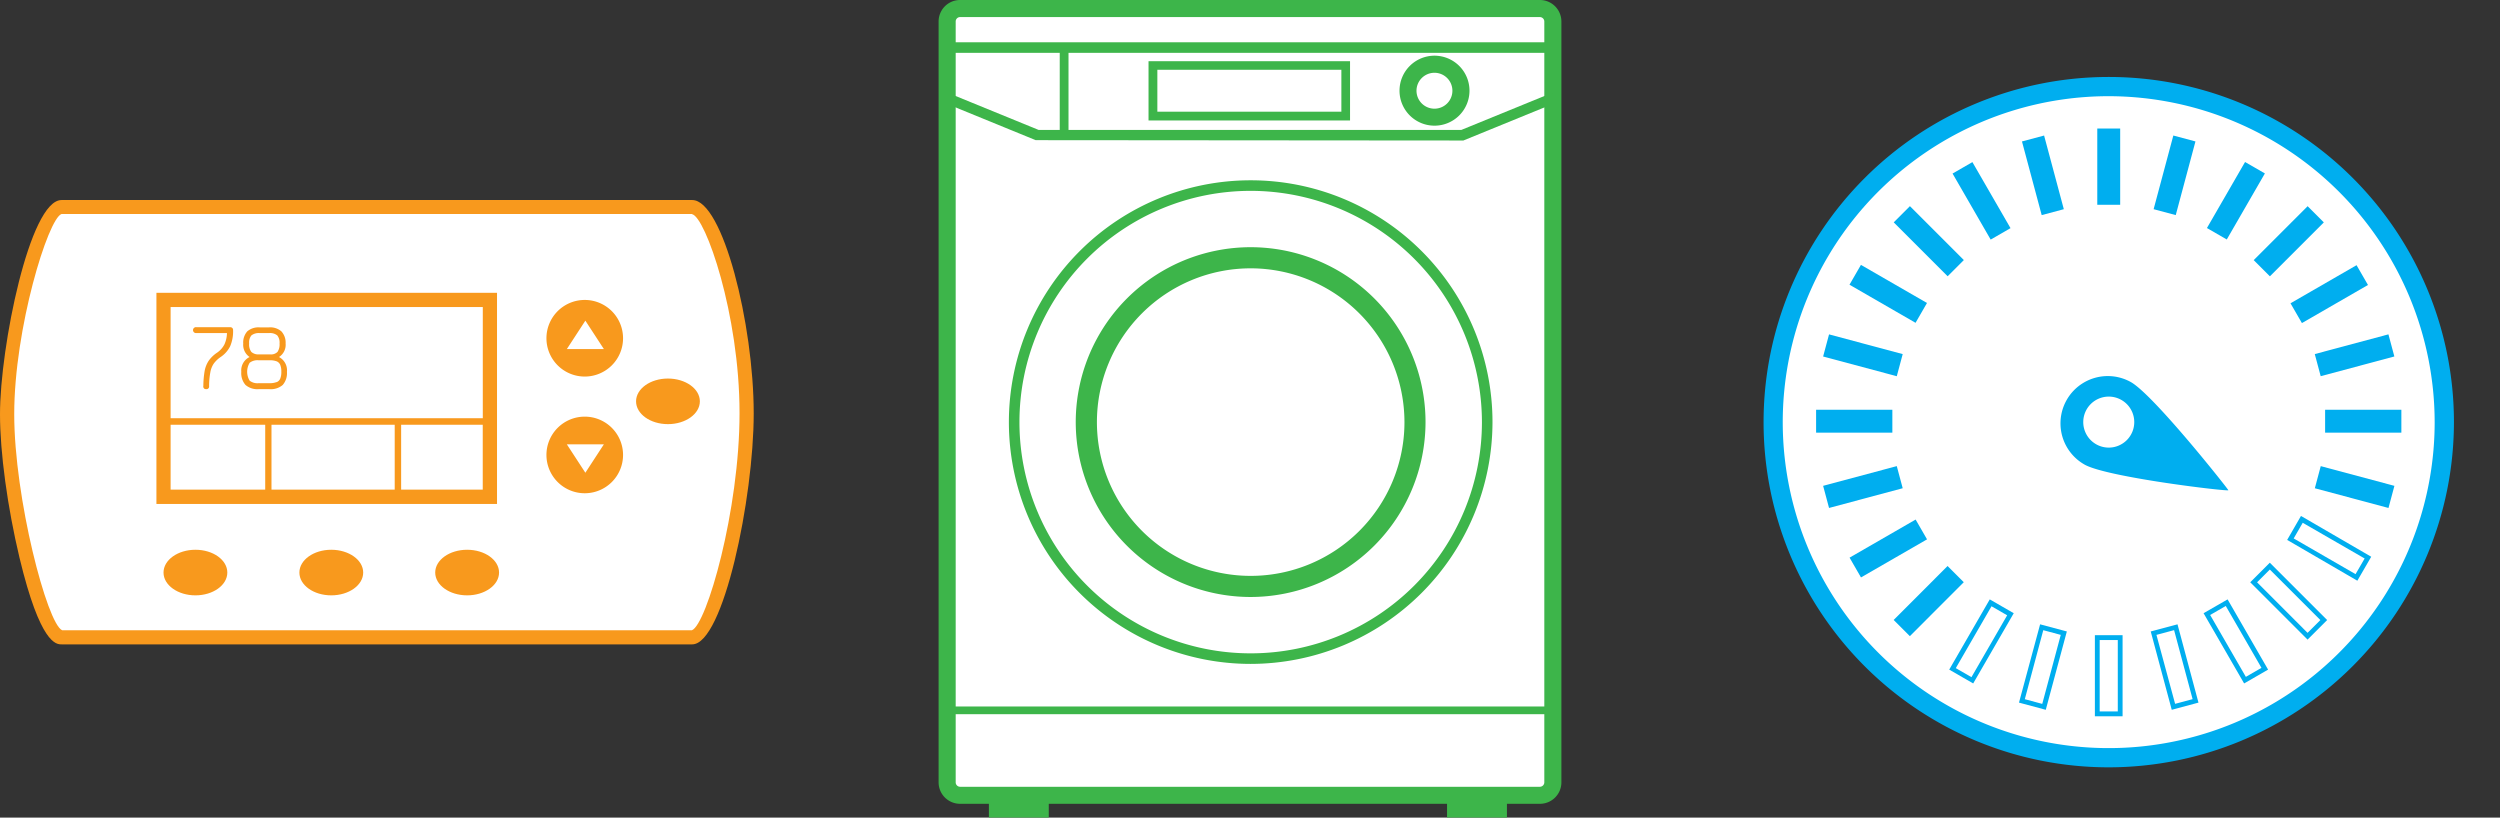 <svg id="Layer_1" data-name="Layer 1" xmlns="http://www.w3.org/2000/svg" viewBox="0 0 490.17 160.3">
    <rect x="0" y="0" width="490.17" height="160.3" fill="#333333" stroke="none"/>
    <title>powersaver-icons</title>
    <path d="M135.72,125H12.06C7.92,125,1.39,96.89,1.39,81.22S7.92,40.57,12.06,40.57H135.72c4.14,0,10.67,21.65,10.67,40.45S139.86,125,135.72,125" style="fill:#fff" />
    <path d="M135.72,126.34H12.06c-1,0-4.16,0-8.24-17C1.46,99.45,0,88.69,0,81.22c0-13.14,5.83-42,12.06-42H135.72c6,0,12.06,24.34,12.06,41.84C147.78,97.66,141.82,126.34,135.72,126.34Zm0-84.38H12.06c-2.64.92-9.27,22.44-9.27,39.25,0,16.42,6.45,41.07,9.39,42.36l123.49,0C138.55,122.43,145,100.1,145,81,145,61.57,138.3,42.52,135.7,42Zm0,81.61Z" style="fill:#f8991d" />
    <path d="M44.57,112.26c0,2.47-2.8,4.47-6.25,4.47s-6.26-2-6.26-4.47,2.8-4.47,6.26-4.47,6.25,2,6.25,4.47" style="fill:#f8991d" />
    <path d="M71.21,112.26c0,2.47-2.8,4.47-6.26,4.47s-6.25-2-6.25-4.47,2.8-4.47,6.25-4.47,6.26,2,6.26,4.47" style="fill:#f8991d" />
    <path d="M97.85,112.26c0,2.47-2.81,4.47-6.26,4.47s-6.26-2-6.26-4.47,2.8-4.47,6.26-4.47,6.26,2,6.26,4.47" style="fill:#f8991d" />
    <path d="M137.22,78.69c0,2.46-2.8,4.47-6.26,4.47s-6.25-2-6.25-4.47,2.8-4.47,6.25-4.47,6.26,2,6.26,4.47" style="fill:#f8991d" />
    <path d="M114.65,58.81a7.51,7.51,0,1,0,7.51,7.51A7.51,7.51,0,0,0,114.65,58.81Zm-3.51,9.63,3.63-5.57,3.63,5.57Z" style="fill:#f8991d" />
    <path d="M114.65,81.69a7.51,7.51,0,1,0,7.51,7.51A7.51,7.51,0,0,0,114.65,81.69Zm.12,11-3.63-5.57h7.26Z" style="fill:#f8991d" />
    <path d="M30.67,57.41v41.4H97.45V57.41ZM53.23,83.28H77.39V96H53.23ZM94.66,60.2V82H33.45V60.2ZM33.45,83.28H52V96H33.45ZM78.65,96V83.28h16V96Z" style="fill:#f8991d" />
    <path d="M39.87,75.7a18.07,18.07,0,0,1,.26-3,5.46,5.46,0,0,1,.81-2,6.32,6.32,0,0,1,1.66-1.58A4.42,4.42,0,0,0,44,67.53a5.61,5.61,0,0,0,.5-2.23h-6a.58.58,0,1,1,0-1.15h6.61a.59.59,0,0,1,.43.15.54.54,0,0,1,.16.43,7.43,7.43,0,0,1-.56,3.13A5.45,5.45,0,0,1,43.26,70a5.6,5.6,0,0,0-1.35,1.29A4.41,4.41,0,0,0,41.24,73,14.66,14.66,0,0,0,41,75.7a.52.52,0,0,1-.58.6q-.57,0-.57-.6" style="fill:#f8991d" />
    <path d="M56.26,72.9a3.52,3.52,0,0,1-.83,2.58,3.57,3.57,0,0,1-2.59.82H50.72a3.55,3.55,0,0,1-2.59-.83,3.51,3.51,0,0,1-.82-2.57A2.91,2.91,0,0,1,48.94,70a2.87,2.87,0,0,1-1.25-2.62,3.3,3.3,0,0,1,.79-2.41,3.38,3.38,0,0,1,2.45-.78h1.8a3.34,3.34,0,0,1,2.44.78A3.25,3.25,0,0,1,56,67.34,2.84,2.84,0,0,1,54.7,70a2.94,2.94,0,0,1,1.56,2.92m-2,2a1.25,1.25,0,0,0,.69-.7,3.39,3.39,0,0,0,.21-1.33,3.44,3.44,0,0,0-.21-1.34,1.31,1.31,0,0,0-.69-.7,3.61,3.61,0,0,0-1.37-.21H50.72a2.48,2.48,0,0,0-1.77.49,3.39,3.39,0,0,0,0,3.51,2.48,2.48,0,0,0,1.77.49h2.12a3.61,3.61,0,0,0,1.37-.21M49.3,65.75a2.21,2.21,0,0,0-.45,1.59A2.48,2.48,0,0,0,49.28,69a2,2,0,0,0,1.52.48h2.13A1.8,1.8,0,0,0,54.41,69a2.67,2.67,0,0,0,.4-1.65,2.21,2.21,0,0,0-.45-1.59,2.27,2.27,0,0,0-1.63-.45h-1.8a2.32,2.32,0,0,0-1.63.45" style="fill:#f8991d" />
    <path d="M301.93,155.93H188.23a2.54,2.54,0,0,1-2.53-2.53V4.21a2.54,2.54,0,0,1,2.53-2.54h113.7a2.54,2.54,0,0,1,2.54,2.54V153.4a2.54,2.54,0,0,1-2.54,2.53" style="fill:#fff" />
    <path d="M301.93,157.6H188.23a4.21,4.21,0,0,1-4.2-4.2V4.21A4.21,4.21,0,0,1,188.23,0h113.7a4.22,4.22,0,0,1,4.21,4.21V153.4A4.21,4.21,0,0,1,301.93,157.6ZM188.23,3.35a.86.86,0,0,0-.85.86V153.4a.87.87,0,0,0,.85.86h113.7a.87.87,0,0,0,.86-.86V4.21a.87.87,0,0,0-.86-.86Z" style="fill:#3db54a" />
    <rect x="193.89" y="156.47" width="11.74" height="3.82" style="fill:#3db54a" />
    <rect x="283.72" y="156.47" width="11.74" height="3.82" style="fill:#3db54a" />
    <rect x="186.25" y="138.52" width="118.22" height="1.51" style="fill:#3db54a" />
    <path d="M245.22,117.05A34.29,34.29,0,1,1,279.5,82.76,34.33,34.33,0,0,1,245.22,117.05Zm0-64.44a30.15,30.15,0,1,0,30.15,30.15A30.19,30.19,0,0,0,245.22,52.61Z" style="fill:#3db54a" />
    <path d="M245.22,130.17a47.41,47.41,0,1,1,47.41-47.41A47.47,47.47,0,0,1,245.22,130.17Zm0-92.75a45.34,45.34,0,1,0,45.34,45.34A45.39,45.39,0,0,0,245.22,37.42Z" style="fill:#3db54a" />
    <rect x="185.7" y="8.29" width="118.49" height="2.07" style="fill:#3db54a" />
    <polygon points="286.92 27.55 203.06 27.48 185.04 20.11 185.82 18.19 203.65 25.48 286.51 25.48 304.35 18.19 305.13 20.11 286.92 27.55" style="fill:#3db54a" />
    <path d="M281.26,24.64a6.86,6.86,0,1,1,6.86-6.86A6.86,6.86,0,0,1,281.26,24.64Zm0-10.37a3.52,3.52,0,1,0,3.51,3.51A3.52,3.52,0,0,0,281.26,14.27Z" style="fill:#3db54a" />
    <path d="M264.7,23.62H225.19V12H264.7ZM226.92,21.9H263V13.68H226.92Z" style="fill:#3db54a" />
    <rect x="207.78" y="9.59" width="1.72" height="16.38" style="fill:#3db54a" />
    <path d="M479.25,82.77A65.8,65.8,0,1,1,413.46,17a65.79,65.79,0,0,1,65.79,65.79" style="fill:#fff" />
    <path d="M413.46,150.45a67.68,67.68,0,1,1,67.68-67.68A67.76,67.76,0,0,1,413.46,150.45Zm0-131.59a63.91,63.91,0,1,0,63.9,63.91A64,64,0,0,0,413.46,18.86Z" style="fill:#00aeef" />
    <rect x="411.21" y="25.2" width="4.49" height="14.95" style="fill:#00aeef" />
    <rect x="398.3" y="26.9" width="4.49" height="14.95" transform="translate(4.74 104.77) rotate(-14.99)" style="fill:#00aeef" />
    <rect x="386.26" y="31.89" width="4.49" height="14.95" transform="translate(32.35 199.48) rotate(-29.99)" style="fill:#00aeef" />
    <rect x="375.93" y="39.82" width="4.49" height="14.95" transform="translate(77.32 281.26) rotate(-45)" style="fill:#00aeef" />
    <rect x="368" y="50.16" width="4.49" height="14.95" transform="translate(135.29 349.52) rotate(-60.02)" style="fill:#00aeef" />
    <rect x="363.01" y="62.19" width="4.49" height="14.95" transform="translate(203.49 404.47) rotate(-75.01)" style="fill:#00aeef" />
    <rect x="356.08" y="80.34" width="14.95" height="4.49" style="fill:#00aeef" />
    <rect x="357.78" y="93.26" width="14.95" height="4.49" transform="translate(-12.27 97.71) rotate(-14.99)" style="fill:#00aeef" />
    <rect x="362.76" y="105.29" width="14.95" height="4.48" transform="translate(-4.21 199.34) rotate(-29.97)" style="fill:#00aeef" />
    <rect x="370.69" y="115.63" width="14.95" height="4.49" transform="translate(27.47 302.03) rotate(-45.02)" style="fill:#00aeef" />
    <path d="M386.88,134l-4.7-2.71,7.95-13.77,4.7,2.71ZM383.47,131l3.07,1.77,7-12.13-3.07-1.77Z" style="fill:#00aeef" />
    <path d="M401.11,139.17l-5.25-1.41L400,122.41l5.24,1.4ZM397,137.09l3.42.92,3.63-13.53-3.43-.92Z" style="fill:#00aeef" />
    <path d="M416.17,140.44h-5.43v-15.9h5.43Zm-4.49-.95h3.55v-14h-3.55Z" style="fill:#00aeef" />
    <path d="M425.81,139.17l-4.12-15.36,5.25-1.4,4.11,15.35Zm-3-14.69L426.47,138l3.43-.92-3.63-13.53Z" style="fill:#00aeef" />
    <path d="M440,134l-7.95-13.77,4.71-2.71,7.94,13.77Zm-6.66-13.42,7,12.13,3.06-1.77-7-12.13Z" style="fill:#00aeef" />
    <path d="M452.44,125.41,441.2,114.17l3.84-3.84,11.24,11.24Zm-9.9-11.24,9.9,9.91,2.51-2.51-9.91-9.9Z" style="fill:#00aeef" />
    <path d="M462.2,113.86l-13.76-8,2.71-4.7,13.77,8Zm-12.48-8.29,12.13,7,1.78-3.07-12.14-7Z" style="fill:#00aeef" />
    <rect x="459.42" y="88.02" width="4.49" height="14.95" transform="translate(250.01 516.75) rotate(-75.01)" style="fill:#00aeef" />
    <rect x="455.88" y="80.34" width="14.95" height="4.49" style="fill:#00aeef" />
    <rect x="454.18" y="67.42" width="14.95" height="4.49" transform="translate(-2.31 121.77) rotate(-14.99)" style="fill:#00aeef" />
    <rect x="449.2" y="55.39" width="14.95" height="4.48" transform="translate(32.32 235.95) rotate(-29.98)" style="fill:#00aeef" />
    <rect x="441.27" y="45.05" width="14.95" height="4.49" transform="translate(98 331.17) rotate(-45)" style="fill:#00aeef" />
    <rect x="430.93" y="37.12" width="14.95" height="4.49" transform="translate(185.16 399.39) rotate(-60.01)" style="fill:#00aeef" />
    <rect x="418.9" y="32.14" width="14.95" height="4.49" transform="translate(282.93 437.37) rotate(-75.02)" style="fill:#00aeef" />
    <path d="M417.77,74.9a9.27,9.27,0,0,0-9,16.22c4.48,2.48,28,5.27,28.14,5C437,96.05,422.25,77.39,417.77,74.9Zm-4.31,12.86a5,5,0,1,1,5-5A5,5,0,0,1,413.46,87.76Z" style="fill:#00aeef" />
</svg>